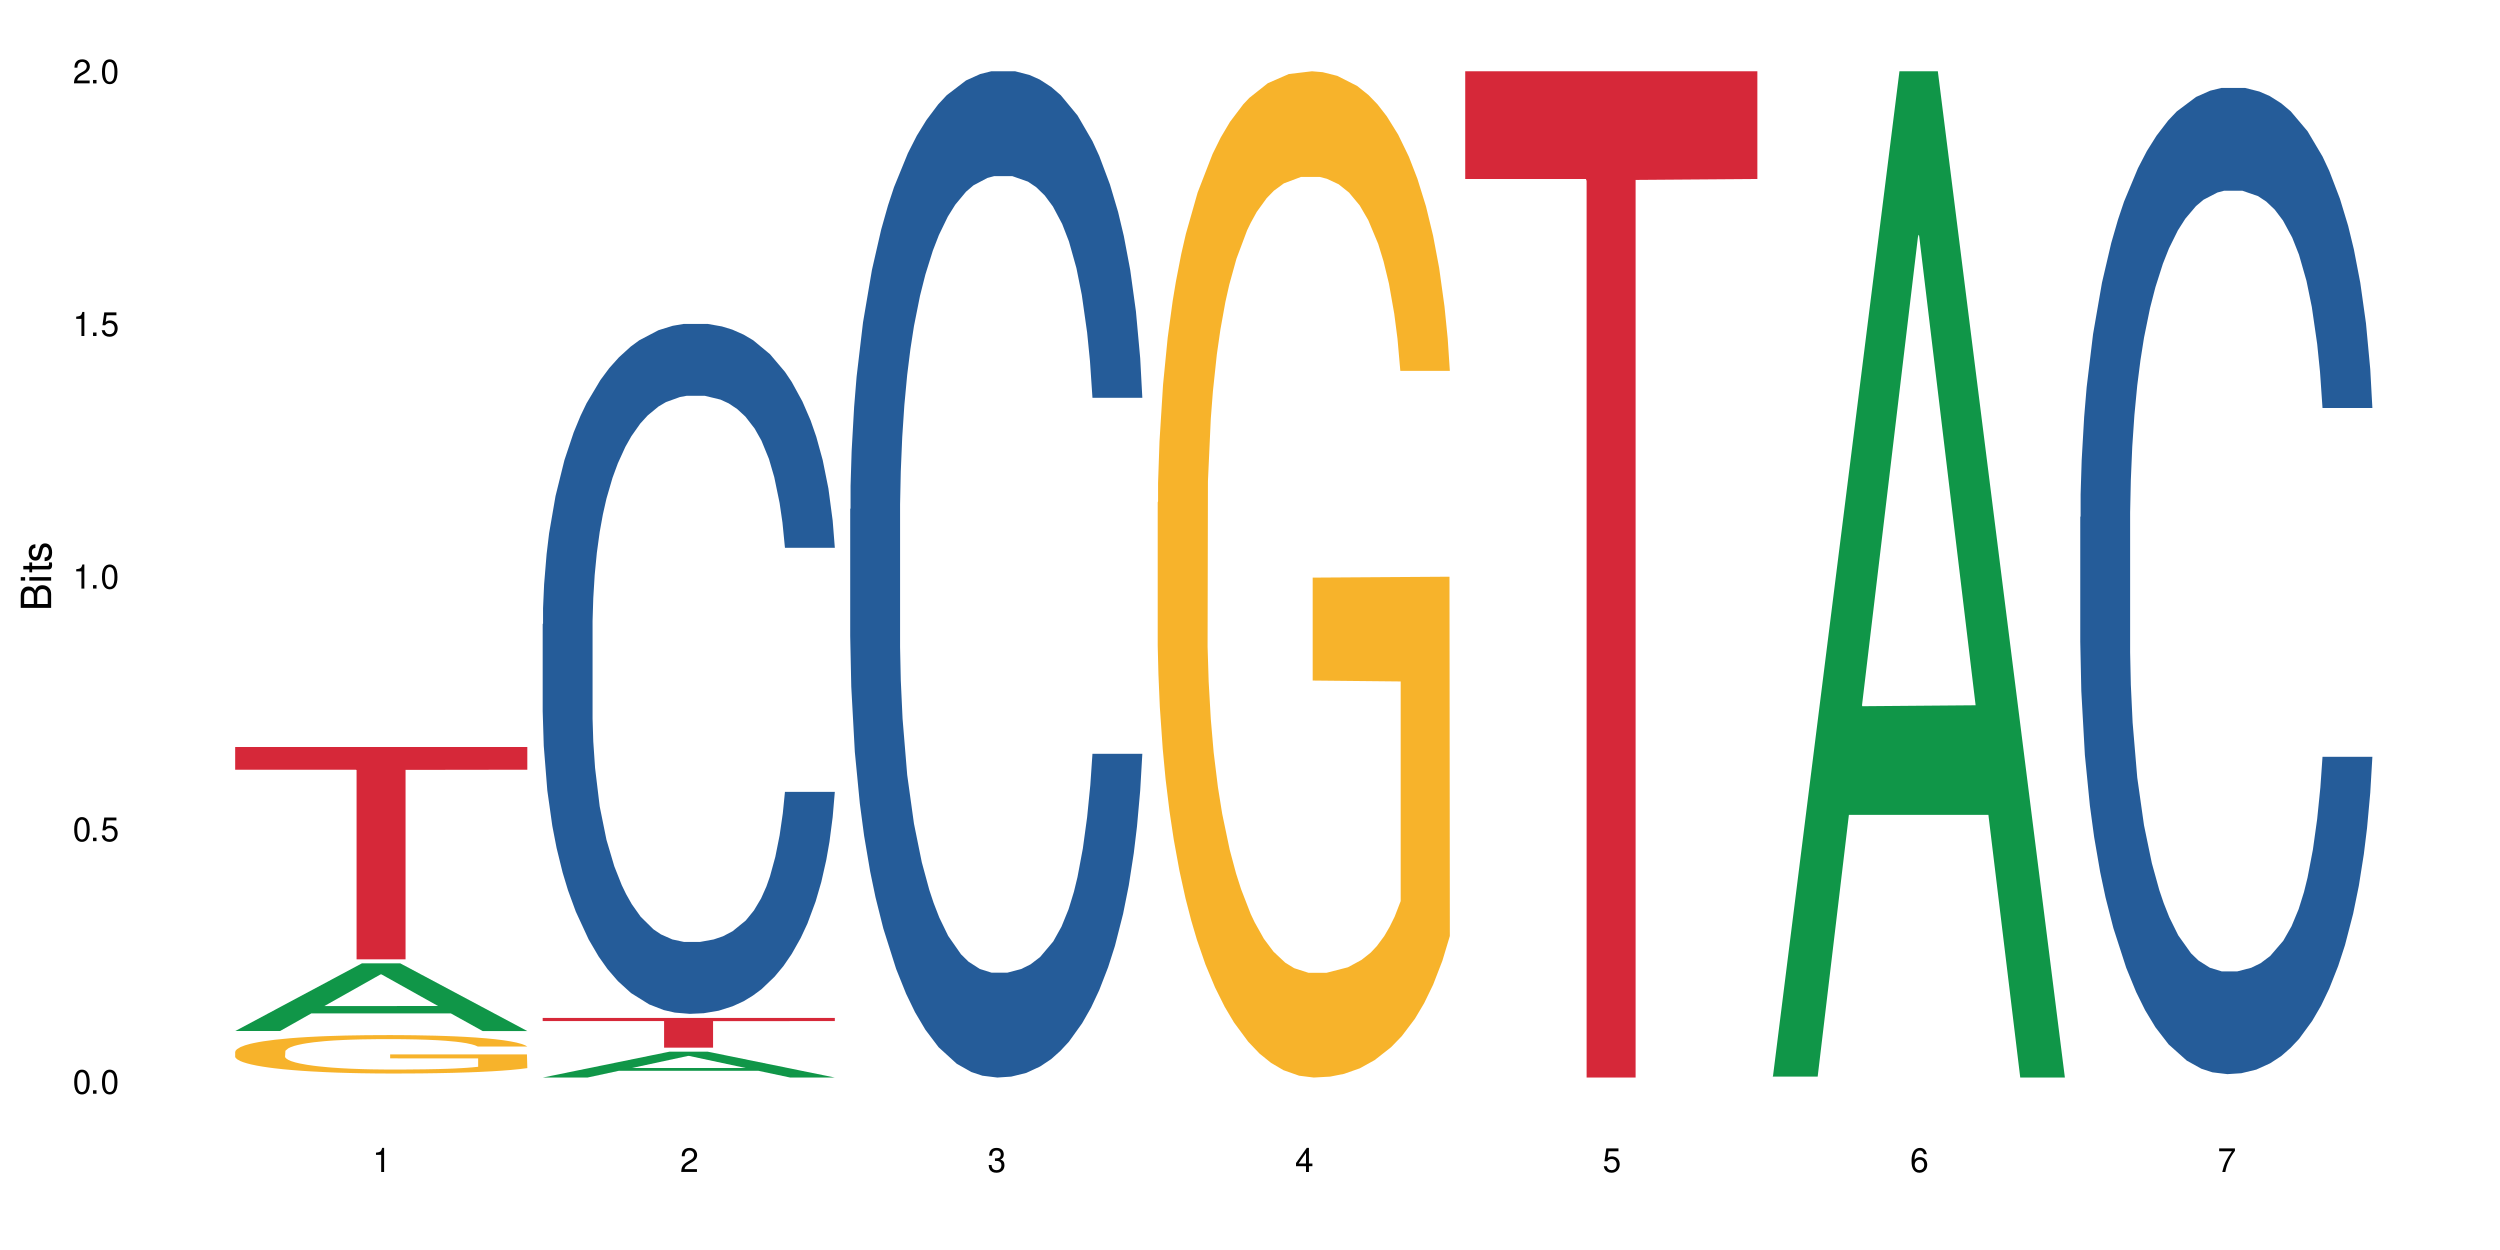 <?xml version="1.0" encoding="UTF-8"?>
<svg xmlns="http://www.w3.org/2000/svg" xmlns:xlink="http://www.w3.org/1999/xlink" width="720" height="360" viewBox="0 0 720 360">
<defs>
<g>
<g id="glyph-0-0">
</g>
<g id="glyph-0-1">
<path d="M 2.641 -6.938 C 2 -6.938 1.422 -6.656 1.078 -6.172 C 0.641 -5.562 0.406 -4.641 0.406 -3.359 C 0.406 -1.016 1.188 0.219 2.641 0.219 C 4.078 0.219 4.859 -1.016 4.859 -3.297 C 4.859 -4.641 4.656 -5.547 4.203 -6.172 C 3.844 -6.656 3.281 -6.938 2.641 -6.938 Z M 2.641 -6.188 C 3.547 -6.188 4 -5.25 4 -3.375 C 4 -1.406 3.562 -0.484 2.625 -0.484 C 1.734 -0.484 1.281 -1.438 1.281 -3.344 C 1.281 -5.25 1.734 -6.188 2.641 -6.188 Z M 2.641 -6.188 "/>
</g>
<g id="glyph-0-2">
<path d="M 1.828 -1 L 0.828 -1 L 0.828 0 L 1.828 0 Z M 1.828 -1 "/>
</g>
<g id="glyph-0-3">
<path d="M 4.562 -6.797 L 1.062 -6.797 L 0.547 -3.094 L 1.328 -3.094 C 1.719 -3.562 2.047 -3.734 2.578 -3.734 C 3.484 -3.734 4.062 -3.109 4.062 -2.094 C 4.062 -1.125 3.484 -0.531 2.578 -0.531 C 1.828 -0.531 1.375 -0.906 1.188 -1.672 L 0.328 -1.672 C 0.453 -1.109 0.547 -0.844 0.75 -0.594 C 1.125 -0.078 1.828 0.219 2.594 0.219 C 3.969 0.219 4.922 -0.781 4.922 -2.219 C 4.922 -3.562 4.031 -4.484 2.719 -4.484 C 2.25 -4.484 1.859 -4.359 1.469 -4.062 L 1.734 -5.969 L 4.562 -5.969 Z M 4.562 -6.797 "/>
</g>
<g id="glyph-0-4">
<path d="M 2.484 -4.938 L 2.484 0 L 3.328 0 L 3.328 -6.938 L 2.766 -6.938 C 2.469 -5.875 2.281 -5.734 0.984 -5.562 L 0.984 -4.938 Z M 2.484 -4.938 "/>
</g>
<g id="glyph-0-5">
<path d="M 4.859 -0.828 L 1.281 -0.828 C 1.359 -1.406 1.672 -1.781 2.5 -2.281 L 3.469 -2.828 C 4.406 -3.344 4.906 -4.062 4.906 -4.906 C 4.906 -5.484 4.672 -6.031 4.266 -6.406 C 3.859 -6.766 3.375 -6.938 2.719 -6.938 C 1.859 -6.938 1.219 -6.625 0.844 -6.031 C 0.609 -5.672 0.5 -5.234 0.484 -4.531 L 1.328 -4.531 C 1.359 -5.016 1.406 -5.281 1.531 -5.516 C 1.75 -5.938 2.188 -6.203 2.703 -6.203 C 3.469 -6.203 4.031 -5.641 4.031 -4.891 C 4.031 -4.344 3.719 -3.859 3.125 -3.516 L 2.234 -3 C 0.812 -2.172 0.406 -1.531 0.328 -0.016 L 4.859 -0.016 Z M 4.859 -0.828 "/>
</g>
<g id="glyph-0-6">
<path d="M 2.125 -3.188 L 2.578 -3.188 C 3.5 -3.188 3.984 -2.766 3.984 -1.922 C 3.984 -1.062 3.469 -0.531 2.594 -0.531 C 1.656 -0.531 1.203 -1 1.156 -2.016 L 0.312 -2.016 C 0.344 -1.453 0.438 -1.094 0.609 -0.781 C 0.953 -0.109 1.625 0.219 2.547 0.219 C 3.953 0.219 4.859 -0.625 4.859 -1.938 C 4.859 -2.828 4.516 -3.297 3.703 -3.594 C 4.344 -3.844 4.656 -4.328 4.656 -5.031 C 4.656 -6.219 3.875 -6.938 2.578 -6.938 C 1.203 -6.938 0.484 -6.172 0.453 -4.703 L 1.297 -4.703 C 1.312 -5.125 1.344 -5.359 1.453 -5.578 C 1.641 -5.969 2.062 -6.203 2.594 -6.203 C 3.344 -6.203 3.797 -5.75 3.797 -5 C 3.797 -4.516 3.609 -4.219 3.25 -4.047 C 3.016 -3.953 2.703 -3.922 2.125 -3.906 Z M 2.125 -3.188 "/>
</g>
<g id="glyph-0-7">
<path d="M 3.141 -1.672 L 3.141 0 L 3.984 0 L 3.984 -1.672 L 4.984 -1.672 L 4.984 -2.438 L 3.984 -2.438 L 3.984 -6.938 L 3.359 -6.938 L 0.266 -2.578 L 0.266 -1.672 Z M 3.141 -2.438 L 1 -2.438 L 3.141 -5.5 Z M 3.141 -2.438 "/>
</g>
<g id="glyph-0-8">
<path d="M 4.781 -5.125 C 4.609 -6.266 3.891 -6.938 2.844 -6.938 C 2.094 -6.938 1.422 -6.578 1.031 -5.953 C 0.594 -5.266 0.406 -4.422 0.406 -3.172 C 0.406 -2 0.578 -1.25 0.984 -0.641 C 1.359 -0.078 1.953 0.219 2.703 0.219 C 3.984 0.219 4.922 -0.75 4.922 -2.094 C 4.922 -3.375 4.062 -4.281 2.844 -4.281 C 2.172 -4.281 1.641 -4.031 1.281 -3.516 C 1.281 -5.234 1.828 -6.188 2.797 -6.188 C 3.391 -6.188 3.797 -5.797 3.938 -5.125 Z M 2.734 -3.531 C 3.547 -3.531 4.062 -2.953 4.062 -2.031 C 4.062 -1.156 3.484 -0.531 2.703 -0.531 C 1.922 -0.531 1.328 -1.188 1.328 -2.078 C 1.328 -2.938 1.906 -3.531 2.734 -3.531 Z M 2.734 -3.531 "/>
</g>
<g id="glyph-0-9">
<path d="M 4.984 -6.797 L 0.438 -6.797 L 0.438 -5.969 L 4.109 -5.969 C 2.5 -3.656 1.828 -2.234 1.328 0 L 2.219 0 C 2.594 -2.172 3.453 -4.047 4.984 -6.094 Z M 4.984 -6.797 "/>
</g>
<g id="glyph-1-0">
</g>
<g id="glyph-1-1">
<path d="M 0 -0.953 L 0 -4.891 C 0 -5.719 -0.234 -6.344 -0.734 -6.797 C -1.188 -7.234 -1.812 -7.469 -2.5 -7.469 C -3.547 -7.469 -4.188 -7 -4.625 -5.875 C -4.984 -6.688 -5.625 -7.094 -6.531 -7.094 C -7.172 -7.094 -7.734 -6.859 -8.141 -6.391 C -8.562 -5.922 -8.75 -5.344 -8.75 -4.5 L -8.75 -0.953 Z M -4.984 -2.062 L -7.766 -2.062 L -7.766 -4.219 C -7.766 -4.844 -7.688 -5.203 -7.453 -5.5 C -7.219 -5.812 -6.859 -5.969 -6.375 -5.969 C -5.891 -5.969 -5.531 -5.812 -5.297 -5.5 C -5.062 -5.203 -4.984 -4.844 -4.984 -4.219 Z M -0.984 -2.062 L -4 -2.062 L -4 -4.781 C -4 -5.766 -3.438 -6.359 -2.484 -6.359 C -1.547 -6.359 -0.984 -5.766 -0.984 -4.781 Z M -0.984 -2.062 "/>
</g>
<g id="glyph-1-2">
<path d="M -6.281 -1.797 L -6.281 -0.797 L 0 -0.797 L 0 -1.797 Z M -8.75 -1.797 L -8.75 -0.797 L -7.484 -0.797 L -7.484 -1.797 Z M -8.75 -1.797 "/>
</g>
<g id="glyph-1-3">
<path d="M -6.281 -3.047 L -6.281 -2.016 L -8.016 -2.016 L -8.016 -1.016 L -6.281 -1.016 L -6.281 -0.172 L -5.469 -0.172 L -5.469 -1.016 L -0.719 -1.016 C -0.078 -1.016 0.281 -1.453 0.281 -2.234 C 0.281 -2.5 0.25 -2.719 0.188 -3.047 L -0.641 -3.047 C -0.609 -2.906 -0.594 -2.766 -0.594 -2.562 C -0.594 -2.141 -0.719 -2.016 -1.156 -2.016 L -5.469 -2.016 L -5.469 -3.047 Z M -6.281 -3.047 "/>
</g>
<g id="glyph-1-4">
<path d="M -4.531 -5.25 C -5.766 -5.25 -6.469 -4.422 -6.469 -2.969 C -6.469 -1.516 -5.719 -0.562 -4.547 -0.562 C -3.562 -0.562 -3.094 -1.062 -2.734 -2.562 L -2.516 -3.484 C -2.344 -4.188 -2.094 -4.469 -1.641 -4.469 C -1.047 -4.469 -0.641 -3.875 -0.641 -3 C -0.641 -2.453 -0.797 -2 -1.062 -1.75 C -1.25 -1.594 -1.422 -1.531 -1.875 -1.469 L -1.875 -0.406 C -0.422 -0.453 0.281 -1.266 0.281 -2.922 C 0.281 -4.5 -0.5 -5.516 -1.719 -5.516 C -2.656 -5.516 -3.172 -4.984 -3.469 -3.734 L -3.703 -2.766 C -3.891 -1.953 -4.156 -1.609 -4.594 -1.609 C -5.188 -1.609 -5.547 -2.125 -5.547 -2.938 C -5.547 -3.75 -5.203 -4.172 -4.531 -4.203 Z M -4.531 -5.25 "/>
</g>
</g>
</defs>
<rect x="-72" y="-36" width="864" height="432" fill="rgb(100%, 100%, 100%)" fill-opacity="1"/>
<path fill-rule="nonzero" fill="rgb(6.275%, 58.824%, 28.235%)" fill-opacity="1" d="M 67.73 296.926 L 67.82 296.906 L 104.227 277.445 L 115.281 277.445 L 151.867 296.945 L 139.012 296.945 L 129.844 291.855 L 89.664 291.855 L 80.676 296.926 L 67.73 296.926 L 93.527 289.75 L 126.156 289.73 L 109.887 280.633 L 109.707 280.613 L 109.527 280.668 L 93.438 289.73 L 93.527 289.75 Z M 67.73 296.926 "/>
<path fill-rule="nonzero" fill="rgb(96.863%, 70.196%, 16.863%)" fill-opacity="1" d="M 67.73 302.848 L 67.832 302.836 L 67.832 302.637 L 68.242 302.18 L 69.27 301.555 L 70.605 301.039 L 72.039 300.633 L 72.965 300.422 L 74.504 300.117 L 75.836 299.895 L 79.223 299.441 L 83.531 299.016 L 85.891 298.836 L 88.559 298.664 L 92.355 298.473 L 94.102 298.402 L 99.438 298.238 L 105.488 298.137 L 112.16 298.105 L 115.238 298.117 L 119.441 298.156 L 125.188 298.27 L 128.473 298.371 L 131.039 298.473 L 133.707 298.602 L 136.988 298.805 L 140.066 299.047 L 142.527 299.289 L 144.992 299.594 L 147.043 299.918 L 148.789 300.27 L 150.328 300.695 L 151.25 301.047 L 151.867 301.402 L 137.605 301.402 L 136.785 301.047 L 135.859 300.777 L 134.32 300.441 L 132.781 300.199 L 131.242 300.008 L 128.371 299.746 L 125.906 299.582 L 122.828 299.441 L 119.855 299.352 L 116.469 299.289 L 114.414 299.27 L 108.977 299.27 L 104.055 299.34 L 101.18 299.422 L 99.129 299.504 L 96.254 299.652 L 94.512 299.773 L 93.484 299.855 L 90.406 300.168 L 88.355 300.453 L 87.227 300.645 L 85.789 300.949 L 84.762 301.219 L 83.633 301.625 L 83.02 301.93 L 82.199 302.617 L 82.094 304.434 L 82.402 304.82 L 83.02 305.234 L 83.84 305.598 L 85.07 305.98 L 86.301 306.273 L 88.457 306.668 L 90.305 306.93 L 91.742 307.102 L 94.512 307.375 L 95.641 307.469 L 98.309 307.648 L 101.078 307.789 L 104.465 307.91 L 107.027 307.973 L 111.133 308.023 L 116.363 308.023 L 122.52 307.961 L 126.422 307.883 L 129.09 307.801 L 130.832 307.73 L 132.988 307.617 L 134.527 307.52 L 135.961 307.406 L 137.707 307.234 L 137.707 304.82 L 112.363 304.809 L 112.363 303.676 L 151.762 303.668 L 151.867 307.617 L 149.711 307.891 L 147.043 308.156 L 144.48 308.355 L 141.812 308.527 L 138.016 308.719 L 134.938 308.844 L 130.215 308.984 L 125.906 309.074 L 121.395 309.137 L 117.391 309.164 L 112.672 309.176 L 108.465 309.156 L 103.949 309.094 L 100.359 309.012 L 97.074 308.914 L 93.793 308.781 L 89.688 308.57 L 87.02 308.398 L 84.25 308.184 L 81.48 307.934 L 79.016 307.66 L 77.375 307.445 L 75.734 307.203 L 73.988 306.902 L 72.348 306.559 L 71.117 306.242 L 69.988 305.891 L 69.168 305.559 L 68.348 305.102 L 67.938 304.738 L 67.73 304.426 Z M 67.73 302.848 "/>
<path fill-rule="nonzero" fill="rgb(83.922%, 15.686%, 22.353%)" fill-opacity="1" d="M 67.73 215.129 L 151.867 215.129 L 151.867 221.676 L 116.801 221.73 L 116.801 276.281 L 102.695 276.281 L 102.695 221.789 L 102.488 221.676 L 67.73 221.676 Z M 67.73 215.129 "/>
<path fill-rule="nonzero" fill="rgb(6.275%, 58.824%, 28.235%)" fill-opacity="1" d="M 156.293 310.324 L 156.383 310.32 L 192.789 302.887 L 203.844 302.887 L 240.43 310.332 L 227.574 310.332 L 218.406 308.391 L 178.227 308.391 L 169.238 310.324 L 156.293 310.324 L 182.094 307.586 L 214.723 307.578 L 198.453 304.105 L 198.273 304.098 L 198.094 304.117 L 182.004 307.578 L 182.094 307.586 Z M 156.293 310.324 "/>
<path fill-rule="nonzero" fill="rgb(14.51%, 36.078%, 60%)" fill-opacity="1" d="M 156.293 179.742 L 156.398 179.559 L 156.398 175.199 L 156.703 168.301 L 157.422 159.582 L 158.141 153.586 L 159.988 142.871 L 162.555 132.516 L 165.223 124.523 L 167.172 119.801 L 168.914 116.168 L 172.918 109.449 L 175.48 106 L 178.25 102.91 L 181.637 99.824 L 184.102 98.008 L 189.641 95.102 L 193.746 93.828 L 196.926 93.285 L 203.801 93.285 L 207.902 94.012 L 210.879 94.918 L 214.164 96.371 L 216.934 98.008 L 221.754 102.004 L 226.066 107.09 L 228.016 109.996 L 231.094 115.625 L 233.453 121.074 L 235.094 125.797 L 236.941 132.516 L 238.582 140.691 L 239.812 149.953 L 240.43 157.766 L 226.066 157.766 L 225.348 150.5 L 224.527 144.867 L 222.988 137.422 L 221.449 132.152 L 219.293 126.887 L 217.344 123.434 L 214.676 119.984 L 212.316 117.805 L 209.855 116.168 L 207.492 115.082 L 202.98 113.992 L 197.746 113.992 L 195.797 114.355 L 191.797 115.805 L 189.641 117.078 L 186.562 119.621 L 184.406 121.98 L 181.844 125.613 L 180.098 128.703 L 177.945 133.426 L 176.406 137.602 L 174.66 143.598 L 173.633 148.137 L 172.711 153.223 L 171.891 159.219 L 171.273 165.574 L 170.863 172.297 L 170.66 178.832 L 170.66 206.988 L 170.863 213.527 L 171.379 221.156 L 172.711 232.234 L 174.66 241.859 L 176.918 249.488 L 179.074 254.938 L 180.305 257.48 L 181.945 260.387 L 184.512 264.02 L 188.203 267.652 L 190.359 269.105 L 193.641 270.559 L 197.027 271.285 L 201.543 271.285 L 205.543 270.559 L 208.211 269.652 L 210.98 268.199 L 214.777 265.109 L 217.137 262.203 L 219.191 258.754 L 220.73 255.301 L 221.754 252.395 L 223.293 246.766 L 224.527 240.59 L 225.449 234.23 L 226.066 228.059 L 240.43 228.059 L 239.812 235.32 L 238.891 242.406 L 237.969 247.672 L 236.531 254.031 L 234.891 259.66 L 232.527 266.02 L 230.578 270.195 L 228.016 274.738 L 225.656 278.188 L 223.09 281.277 L 219.293 284.91 L 216.832 286.727 L 214.164 288.359 L 210.98 289.812 L 206.98 291.082 L 202.672 291.809 L 198.668 291.992 L 194.359 291.629 L 191.18 290.902 L 186.973 289.27 L 181.738 286 L 177.945 282.547 L 174.969 279.098 L 172.402 275.465 L 169.531 270.559 L 165.836 262.566 L 163.578 256.391 L 162.039 251.305 L 160.297 244.223 L 159.066 237.863 L 157.629 227.695 L 156.602 214.797 L 156.293 204.809 Z M 156.293 179.742 "/>
<path fill-rule="nonzero" fill="rgb(83.922%, 15.686%, 22.353%)" fill-opacity="1" d="M 156.293 293.156 L 240.43 293.156 L 240.43 294.074 L 205.363 294.082 L 205.363 301.723 L 191.258 301.723 L 191.258 294.09 L 191.051 294.074 L 156.293 294.074 Z M 156.293 293.156 "/>
<path fill-rule="nonzero" fill="rgb(14.51%, 36.078%, 60%)" fill-opacity="1" d="M 244.859 146.621 L 244.961 146.355 L 244.961 140 L 245.27 129.934 L 245.988 117.215 L 246.703 108.477 L 248.551 92.844 L 251.117 77.746 L 253.785 66.09 L 255.734 59.203 L 257.477 53.902 L 261.48 44.102 L 264.043 39.07 L 266.816 34.566 L 270.199 30.062 L 272.664 27.414 L 278.203 23.176 L 282.309 21.32 L 285.488 20.527 L 292.363 20.527 L 296.469 21.586 L 299.441 22.91 L 302.727 25.031 L 305.496 27.414 L 310.32 33.242 L 314.629 40.66 L 316.578 44.898 L 319.656 53.109 L 322.016 61.055 L 323.656 67.945 L 325.504 77.746 L 327.145 89.668 L 328.379 103.176 L 328.992 114.566 L 314.629 114.566 L 313.91 103.973 L 313.09 95.758 L 311.551 84.898 L 310.012 77.215 L 307.855 69.535 L 305.906 64.5 L 303.238 59.469 L 300.879 56.289 L 298.418 53.902 L 296.059 52.316 L 291.543 50.727 L 286.309 50.727 L 284.359 51.254 L 280.359 53.375 L 278.203 55.23 L 275.125 58.938 L 272.973 62.383 L 270.406 67.68 L 268.66 72.184 L 266.508 79.07 L 264.969 85.164 L 263.223 93.906 L 262.199 100.527 L 261.273 107.945 L 260.453 116.688 L 259.84 125.957 L 259.426 135.762 L 259.223 145.297 L 259.223 186.355 L 259.426 195.895 L 259.941 207.02 L 261.273 223.18 L 263.223 237.219 L 265.48 248.344 L 267.637 256.293 L 268.867 260 L 270.508 264.238 L 273.074 269.535 L 276.77 274.836 L 278.922 276.953 L 282.207 279.074 L 285.59 280.133 L 290.105 280.133 L 294.109 279.074 L 296.773 277.75 L 299.547 275.629 L 303.344 271.125 L 305.703 266.887 L 307.754 261.855 L 309.293 256.82 L 310.32 252.582 L 311.859 244.371 L 313.09 235.363 L 314.012 226.094 L 314.629 217.086 L 328.992 217.086 L 328.379 227.684 L 327.453 238.012 L 326.531 245.695 L 325.094 254.969 L 323.453 263.18 L 321.094 272.449 L 319.145 278.543 L 316.578 285.168 L 314.219 290.199 L 311.652 294.703 L 307.855 300 L 305.395 302.648 L 302.727 305.035 L 299.547 307.152 L 295.543 309.008 L 291.234 310.066 L 287.234 310.332 L 282.926 309.801 L 279.742 308.742 L 275.535 306.359 L 270.305 301.59 L 266.508 296.559 L 263.531 291.523 L 260.965 286.227 L 258.094 279.074 L 254.398 267.418 L 252.145 258.41 L 250.605 250.992 L 248.859 240.664 L 247.629 231.391 L 246.191 216.555 L 245.164 197.746 L 244.859 183.18 Z M 244.859 146.621 "/>
<path fill-rule="nonzero" fill="rgb(96.863%, 70.196%, 16.863%)" fill-opacity="1" d="M 333.422 144.652 L 333.523 144.387 L 333.523 139.094 L 333.934 127.184 L 334.961 110.777 L 336.293 97.277 L 337.73 86.691 L 338.652 81.133 L 340.191 73.195 L 341.527 67.371 L 344.914 55.461 L 349.223 44.348 L 351.582 39.582 L 354.25 35.082 L 358.047 30.055 L 359.789 28.203 L 365.125 23.965 L 371.18 21.32 L 377.848 20.527 L 380.926 20.789 L 385.133 21.848 L 390.879 24.762 L 394.164 27.406 L 396.727 30.055 L 399.395 33.496 L 402.68 38.789 L 405.758 45.141 L 408.219 51.492 L 410.684 59.43 L 412.734 67.902 L 414.477 77.164 L 416.016 88.281 L 416.941 97.543 L 417.555 106.805 L 403.293 106.805 L 402.473 97.543 L 401.551 90.398 L 400.012 81.664 L 398.473 75.312 L 396.934 70.281 L 394.059 63.402 L 391.598 59.168 L 388.52 55.461 L 385.543 53.078 L 382.156 51.492 L 380.105 50.961 L 374.668 50.961 L 369.742 52.816 L 366.871 54.934 L 364.816 57.051 L 361.945 61.02 L 360.199 64.195 L 359.176 66.312 L 356.098 74.516 L 354.043 81.93 L 352.914 86.957 L 351.48 94.898 L 350.453 102.043 L 349.324 112.629 L 348.711 120.57 L 347.887 138.566 L 347.785 186.207 L 348.094 196.262 L 348.711 207.113 L 349.531 216.641 L 350.762 226.699 L 351.992 234.375 L 354.148 244.695 L 355.992 251.578 L 357.43 256.078 L 360.199 263.223 L 361.328 265.605 L 363.996 270.367 L 366.766 274.074 L 370.152 277.25 L 372.719 278.836 L 376.824 280.16 L 382.055 280.16 L 388.211 278.574 L 392.109 276.457 L 394.777 274.34 L 396.523 272.484 L 398.676 269.574 L 400.215 266.926 L 401.652 264.016 L 403.398 259.516 L 403.398 196.262 L 378.055 195.996 L 378.055 166.355 L 417.453 166.09 L 417.555 269.574 L 415.402 276.719 L 412.734 283.602 L 410.168 288.895 L 407.5 293.395 L 403.703 298.422 L 400.625 301.598 L 395.906 305.305 L 391.598 307.688 L 387.082 309.273 L 383.082 310.066 L 378.363 310.332 L 374.156 309.805 L 369.641 308.215 L 366.051 306.098 L 362.766 303.453 L 359.484 300.012 L 355.379 294.453 L 352.711 289.953 L 349.941 284.395 L 347.172 277.777 L 344.707 270.633 L 343.066 265.074 L 341.426 258.723 L 339.68 250.781 L 338.039 241.785 L 336.809 233.578 L 335.68 224.316 L 334.859 215.582 L 334.035 203.672 L 333.625 194.145 L 333.422 185.941 Z M 333.422 144.652 "/>
<path fill-rule="nonzero" fill="rgb(83.922%, 15.686%, 22.353%)" fill-opacity="1" d="M 421.984 20.527 L 506.121 20.527 L 506.121 51.547 L 471.055 51.82 L 471.055 310.332 L 456.945 310.332 L 456.945 52.094 L 456.742 51.547 L 421.984 51.547 Z M 421.984 20.527 "/>
<path fill-rule="nonzero" fill="rgb(6.275%, 58.824%, 28.235%)" fill-opacity="1" d="M 510.547 310.059 L 510.637 309.789 L 547.043 20.527 L 558.098 20.527 L 594.684 310.332 L 581.828 310.332 L 572.66 234.684 L 532.48 234.684 L 523.492 310.059 L 510.547 310.059 L 536.348 203.391 L 568.977 203.117 L 552.707 67.875 L 552.527 67.602 L 552.348 68.418 L 536.258 203.117 L 536.348 203.391 Z M 510.547 310.059 "/>
<path fill-rule="nonzero" fill="rgb(14.51%, 36.078%, 60%)" fill-opacity="1" d="M 599.113 148.91 L 599.215 148.648 L 599.215 142.418 L 599.523 132.551 L 600.238 120.09 L 600.957 111.523 L 602.805 96.207 L 605.371 81.406 L 608.039 69.984 L 609.988 63.234 L 611.73 58.043 L 615.734 48.438 L 618.297 43.504 L 621.07 39.09 L 624.453 34.676 L 626.918 32.082 L 632.457 27.926 L 636.562 26.109 L 639.742 25.332 L 646.617 25.332 L 650.723 26.371 L 653.695 27.668 L 656.98 29.746 L 659.75 32.082 L 664.574 37.793 L 668.883 45.062 L 670.832 49.215 L 673.91 57.266 L 676.27 65.051 L 677.91 71.801 L 679.758 81.406 L 681.398 93.09 L 682.633 106.332 L 683.246 117.496 L 668.883 117.496 L 668.164 107.109 L 667.344 99.062 L 665.805 88.418 L 664.266 80.891 L 662.109 73.359 L 660.16 68.426 L 657.492 63.496 L 655.133 60.379 L 652.672 58.043 L 650.312 56.484 L 645.797 54.926 L 640.562 54.926 L 638.613 55.445 L 634.613 57.523 L 632.457 59.34 L 629.379 62.977 L 627.227 66.352 L 624.66 71.543 L 622.914 75.957 L 620.762 82.707 L 619.223 88.676 L 617.477 97.246 L 616.453 103.734 L 615.527 111.004 L 614.707 119.57 L 614.09 128.656 L 613.68 138.266 L 613.477 147.609 L 613.477 187.852 L 613.68 197.195 L 614.195 208.102 L 615.527 223.938 L 617.477 237.695 L 619.734 248.602 L 621.891 256.391 L 623.121 260.023 L 624.762 264.176 L 627.328 269.371 L 631.02 274.562 L 633.176 276.641 L 636.461 278.715 L 639.844 279.754 L 644.359 279.754 L 648.359 278.715 L 651.027 277.418 L 653.801 275.34 L 657.594 270.926 L 659.957 266.773 L 662.008 261.84 L 663.547 256.91 L 664.574 252.754 L 666.113 244.707 L 667.344 235.879 L 668.266 226.793 L 668.883 217.965 L 683.246 217.965 L 682.633 228.352 L 681.707 238.477 L 680.785 246.004 L 679.348 255.09 L 677.707 263.141 L 675.348 272.227 L 673.398 278.195 L 670.832 284.688 L 668.473 289.621 L 665.906 294.035 L 662.109 299.227 L 659.648 301.82 L 656.98 304.16 L 653.801 306.234 L 649.797 308.051 L 645.488 309.09 L 641.488 309.352 L 637.176 308.832 L 633.996 307.793 L 629.789 305.457 L 624.559 300.785 L 620.762 295.852 L 617.785 290.918 L 615.219 285.727 L 612.348 278.715 L 608.652 267.293 L 606.395 258.465 L 604.855 251.195 L 603.113 241.07 L 601.883 231.984 L 600.445 217.445 L 599.418 199.016 L 599.113 184.734 Z M 599.113 148.91 "/>
<g fill="rgb(0%, 0%, 0%)" fill-opacity="1">
<use xlink:href="#glyph-0-1" x="20.965" y="314.993"/>
<use xlink:href="#glyph-0-2" x="25.965" y="314.993"/>
<use xlink:href="#glyph-0-1" x="28.965" y="314.993"/>
</g>
<g fill="rgb(0%, 0%, 0%)" fill-opacity="1">
<use xlink:href="#glyph-0-1" x="20.965" y="242.251"/>
<use xlink:href="#glyph-0-2" x="25.965" y="242.251"/>
<use xlink:href="#glyph-0-3" x="28.965" y="242.251"/>
</g>
<g fill="rgb(0%, 0%, 0%)" fill-opacity="1">
<use xlink:href="#glyph-0-4" x="20.965" y="169.509"/>
<use xlink:href="#glyph-0-2" x="25.965" y="169.509"/>
<use xlink:href="#glyph-0-1" x="28.965" y="169.509"/>
</g>
<g fill="rgb(0%, 0%, 0%)" fill-opacity="1">
<use xlink:href="#glyph-0-4" x="20.965" y="96.767"/>
<use xlink:href="#glyph-0-2" x="25.965" y="96.767"/>
<use xlink:href="#glyph-0-3" x="28.965" y="96.767"/>
</g>
<g fill="rgb(0%, 0%, 0%)" fill-opacity="1">
<use xlink:href="#glyph-0-5" x="20.965" y="24.024"/>
<use xlink:href="#glyph-0-2" x="25.965" y="24.024"/>
<use xlink:href="#glyph-0-1" x="28.965" y="24.024"/>
</g>
<g fill="rgb(0%, 0%, 0%)" fill-opacity="1">
<use xlink:href="#glyph-0-4" x="107.297" y="337.532"/>
</g>
<g fill="rgb(0%, 0%, 0%)" fill-opacity="1">
<use xlink:href="#glyph-0-5" x="195.863" y="337.532"/>
</g>
<g fill="rgb(0%, 0%, 0%)" fill-opacity="1">
<use xlink:href="#glyph-0-6" x="284.426" y="337.532"/>
</g>
<g fill="rgb(0%, 0%, 0%)" fill-opacity="1">
<use xlink:href="#glyph-0-7" x="372.988" y="337.532"/>
</g>
<g fill="rgb(0%, 0%, 0%)" fill-opacity="1">
<use xlink:href="#glyph-0-3" x="461.551" y="337.532"/>
</g>
<g fill="rgb(0%, 0%, 0%)" fill-opacity="1">
<use xlink:href="#glyph-0-8" x="550.117" y="337.532"/>
</g>
<g fill="rgb(0%, 0%, 0%)" fill-opacity="1">
<use xlink:href="#glyph-0-9" x="638.68" y="337.532"/>
</g>
<g fill="rgb(0%, 0%, 0%)" fill-opacity="1">
<use xlink:href="#glyph-1-1" x="14.725" y="176.012"/>
<use xlink:href="#glyph-1-2" x="14.725" y="168.012"/>
<use xlink:href="#glyph-1-3" x="14.725" y="165.012"/>
<use xlink:href="#glyph-1-4" x="14.725" y="162.012"/>
</g>
</svg>
